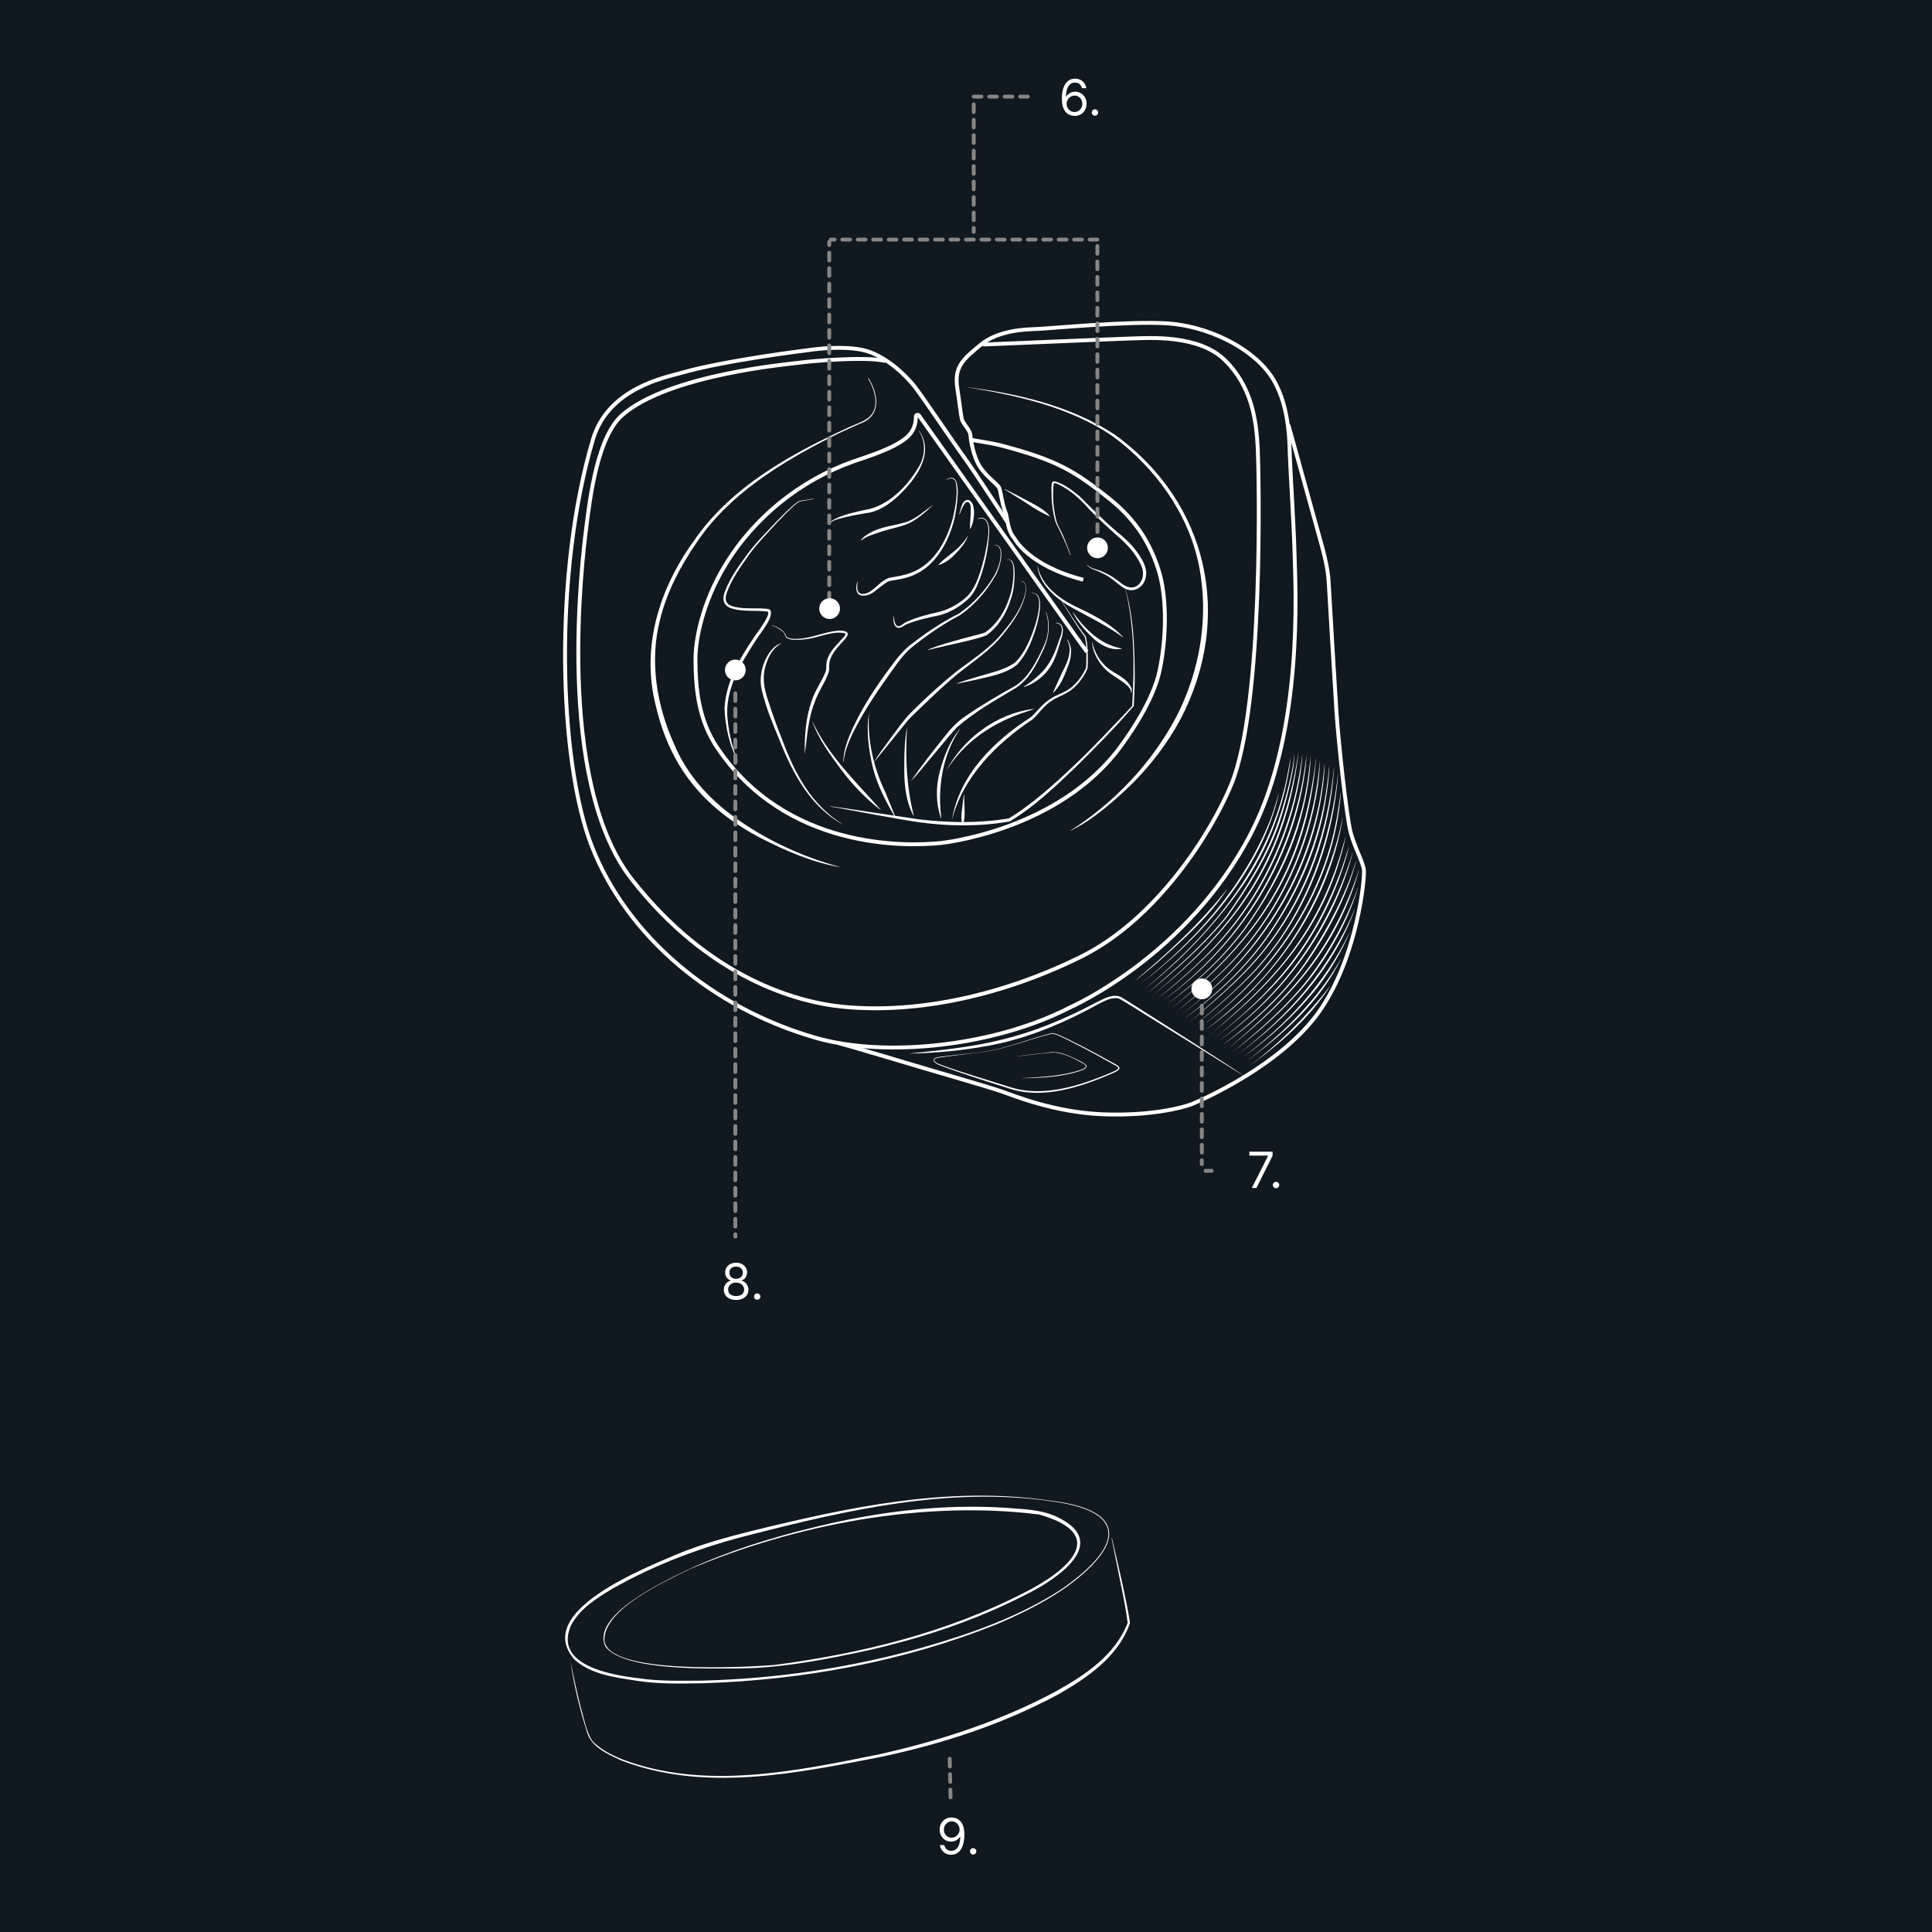 <svg width="500" height="500" viewBox="0 0 500 500" fill="none" xmlns="http://www.w3.org/2000/svg">
<rect width="500" height="500" fill="#101820"/>
<path d="M246.314 470.364C246.699 470.367 247.084 470.441 247.468 470.584C247.853 470.728 248.204 470.966 248.522 471.299C248.839 471.629 249.094 472.079 249.287 472.65C249.479 473.221 249.575 473.937 249.575 474.798C249.575 475.632 249.496 476.372 249.337 477.02C249.181 477.664 248.955 478.207 248.659 478.65C248.366 479.093 248.009 479.429 247.587 479.658C247.169 479.887 246.696 480.001 246.167 480.001C245.642 480.001 245.173 479.898 244.761 479.69C244.352 479.479 244.016 479.188 243.754 478.815C243.494 478.44 243.328 478.004 243.254 477.51H244.372C244.473 477.94 244.673 478.296 244.972 478.577C245.274 478.855 245.673 478.994 246.167 478.994C246.891 478.994 247.462 478.678 247.88 478.046C248.302 477.414 248.513 476.52 248.513 475.366H248.439C248.268 475.623 248.065 475.844 247.83 476.03C247.595 476.217 247.334 476.36 247.047 476.461C246.76 476.562 246.454 476.612 246.131 476.612C245.593 476.612 245.1 476.479 244.651 476.213C244.206 475.945 243.848 475.577 243.58 475.11C243.314 474.639 243.181 474.102 243.181 473.497C243.181 472.923 243.309 472.398 243.566 471.922C243.825 471.442 244.189 471.061 244.656 470.777C245.126 470.493 245.679 470.355 246.314 470.364ZM246.314 471.372C245.929 471.372 245.583 471.468 245.274 471.661C244.969 471.85 244.726 472.106 244.546 472.43C244.369 472.751 244.28 473.106 244.28 473.497C244.28 473.888 244.366 474.244 244.537 474.565C244.711 474.882 244.948 475.136 245.247 475.325C245.549 475.511 245.893 475.604 246.277 475.604C246.567 475.604 246.838 475.548 247.088 475.435C247.338 475.319 247.557 475.161 247.743 474.963C247.932 474.761 248.08 474.534 248.187 474.281C248.294 474.024 248.348 473.757 248.348 473.479C248.348 473.113 248.259 472.769 248.082 472.448C247.908 472.128 247.667 471.868 247.358 471.67C247.053 471.471 246.705 471.372 246.314 471.372ZM251.855 479.946C251.629 479.946 251.435 479.866 251.273 479.704C251.112 479.542 251.031 479.348 251.031 479.122C251.031 478.896 251.112 478.702 251.273 478.54C251.435 478.378 251.629 478.298 251.855 478.298C252.081 478.298 252.275 478.378 252.437 478.54C252.599 478.702 252.68 478.896 252.68 479.122C252.68 479.272 252.641 479.409 252.565 479.534C252.492 479.659 252.393 479.76 252.267 479.837C252.145 479.91 252.008 479.946 251.855 479.946Z" fill="white"/>
<path d="M245.991 465.155L245.783 454.877" stroke="#868686" stroke-linecap="round" stroke-linejoin="round" stroke-dasharray="2 2"/>
<path d="M271.128 388.381C245.234 384.899 219.51 390.71 194.43 397.145C181.88 400.268 169.671 404.811 158.428 411.19C154.377 413.651 150.08 416.32 147.809 420.579C143.152 431.008 158.144 433.488 165.356 434.34C170.712 435.135 176.183 434.983 181.672 434.946C201.093 434.453 220.381 431.595 239.044 426.295C251.424 422.737 263.841 418.345 274.687 411.304C290.113 400.609 292.915 390.975 271.109 388.4M271.185 388.287C292.858 390.691 290.568 400.533 274.99 411.417C269.576 415.033 263.765 417.891 257.802 420.408C233.763 430.043 207.755 434.813 181.88 435.627C176.221 435.703 170.485 435.892 164.826 434.983C159.28 434.132 153.09 433.393 148.755 429.57C137.569 417.077 167.173 405.72 175.691 402.029C181.767 399.587 188.051 397.827 194.278 396.275C219.396 390.104 245.253 384.539 271.204 388.287" fill="white"/>
<path d="M178.246 406.136C188.505 401.404 199.351 398.016 210.235 395.366C226.646 391.278 243.663 389.101 260.623 390.236C264.806 390.596 269.311 390.634 273.191 392.413C288.031 399.133 273.437 408.843 265.071 412.894C252.464 419.33 238.968 423.816 225.226 426.977C214.191 429.381 203.042 431.614 191.723 431.785C183.678 431.822 161.891 432.466 156.781 426.314C152.484 418.099 172.321 409.013 178.227 406.136M178.227 406.231C171.905 409.354 156.383 416.396 156.421 424.364C156.762 433.545 193.123 431.444 200.26 430.914C222.557 427.999 244.779 422.604 264.863 412.288C275.633 406.912 287.785 397.354 268.97 391.959C239.082 388.173 205.844 394.495 178.227 406.212" fill="white"/>
<path d="M147.638 429.929C148.433 433.904 149.323 437.955 150.307 441.911C151.178 444.769 151.651 447.987 153.298 450.543C155.342 452.738 158.238 454.158 161.021 455.312C182.315 463.376 205.73 458.417 227.308 454.063C243.17 450.542 258.862 445.47 273.248 437.728C280.762 433.564 288.637 428.339 291.836 419.992C291.457 416.85 290.757 413.31 290.075 410.054L287.671 398.035H287.766C288.656 401.991 289.621 405.928 290.511 409.979C291.173 413.253 291.93 416.509 292.422 419.803C292.366 419.992 292.46 420.068 292.328 420.37C289.242 428.888 281.236 434.321 273.74 438.58C259.26 446.359 243.568 451.413 227.498 454.782C205.787 458.985 182.277 463.849 160.869 455.634C157.273 453.988 152.825 452.114 151.803 447.893C149.929 441.987 148.471 435.759 147.638 429.948" fill="white"/>
<path d="M278.072 29.995C277.687 29.989 277.302 29.916 276.918 29.775C276.533 29.635 276.182 29.398 275.864 29.065C275.546 28.729 275.291 28.276 275.099 27.705C274.907 27.131 274.811 26.41 274.811 25.543C274.811 24.712 274.888 23.977 275.044 23.335C275.2 22.691 275.426 22.149 275.722 21.709C276.018 21.266 276.376 20.93 276.794 20.701C277.215 20.473 277.69 20.358 278.218 20.358C278.744 20.358 279.211 20.463 279.62 20.674C280.032 20.882 280.368 21.172 280.628 21.544C280.887 21.917 281.055 22.346 281.131 22.831H280.014C279.91 22.41 279.708 22.06 279.409 21.782C279.11 21.505 278.713 21.366 278.218 21.366C277.492 21.366 276.919 21.682 276.501 22.314C276.085 22.946 275.876 23.833 275.873 24.975H275.946C276.117 24.715 276.321 24.494 276.556 24.311C276.794 24.125 277.056 23.981 277.343 23.88C277.631 23.779 277.934 23.729 278.255 23.729C278.792 23.729 279.284 23.863 279.73 24.132C280.176 24.398 280.533 24.766 280.802 25.236C281.07 25.703 281.205 26.239 281.205 26.844C281.205 27.424 281.075 27.955 280.815 28.438C280.556 28.917 280.191 29.299 279.721 29.583C279.254 29.864 278.704 30.001 278.072 29.995ZM278.072 28.987C278.457 28.987 278.802 28.891 279.107 28.699C279.415 28.506 279.658 28.248 279.835 27.925C280.015 27.601 280.105 27.241 280.105 26.844C280.105 26.456 280.018 26.103 279.844 25.786C279.673 25.465 279.437 25.21 279.134 25.021C278.835 24.831 278.493 24.737 278.108 24.737C277.818 24.737 277.548 24.795 277.298 24.911C277.047 25.024 276.827 25.18 276.638 25.378C276.452 25.576 276.305 25.804 276.198 26.061C276.092 26.314 276.038 26.581 276.038 26.862C276.038 27.235 276.125 27.583 276.299 27.906C276.476 28.23 276.718 28.491 277.023 28.69C277.331 28.888 277.681 28.987 278.072 28.987ZM283.371 29.94C283.145 29.94 282.951 29.859 282.79 29.697C282.628 29.535 282.547 29.342 282.547 29.116C282.547 28.89 282.628 28.696 282.79 28.534C282.951 28.372 283.145 28.291 283.371 28.291C283.597 28.291 283.791 28.372 283.953 28.534C284.115 28.696 284.196 28.89 284.196 29.116C284.196 29.265 284.158 29.403 284.081 29.528C284.008 29.653 283.909 29.754 283.783 29.83C283.661 29.904 283.524 29.94 283.371 29.94Z" fill="white"/>
<path d="M190.512 336.429C189.883 336.429 189.327 336.317 188.845 336.094C188.366 335.868 187.991 335.559 187.723 335.165C187.454 334.768 187.321 334.316 187.324 333.809C187.321 333.412 187.399 333.045 187.558 332.71C187.717 332.371 187.933 332.088 188.208 331.862C188.486 331.633 188.796 331.488 189.138 331.427V331.372C188.689 331.256 188.332 331.004 188.066 330.616C187.801 330.225 187.669 329.781 187.672 329.283C187.669 328.807 187.79 328.381 188.034 328.005C188.279 327.63 188.614 327.334 189.042 327.117C189.472 326.9 189.963 326.792 190.512 326.792C191.056 326.792 191.541 326.9 191.969 327.117C192.396 327.334 192.732 327.63 192.976 328.005C193.224 328.381 193.349 328.807 193.352 329.283C193.349 329.781 193.213 330.225 192.944 330.616C192.679 331.004 192.326 331.256 191.886 331.372V331.427C192.225 331.488 192.531 331.633 192.802 331.862C193.074 332.088 193.291 332.371 193.453 332.71C193.615 333.045 193.697 333.412 193.7 333.809C193.697 334.316 193.56 334.768 193.288 335.165C193.019 335.559 192.645 335.868 192.166 336.094C191.689 336.317 191.138 336.429 190.512 336.429ZM190.512 335.421C190.937 335.421 191.303 335.352 191.611 335.215C191.92 335.078 192.158 334.884 192.326 334.633C192.494 334.383 192.579 334.09 192.583 333.754C192.579 333.4 192.488 333.087 192.308 332.815C192.128 332.543 191.882 332.329 191.57 332.174C191.262 332.018 190.909 331.94 190.512 331.94C190.112 331.94 189.755 332.018 189.44 332.174C189.129 332.329 188.883 332.543 188.703 332.815C188.526 333.087 188.439 333.4 188.442 333.754C188.439 334.09 188.52 334.383 188.685 334.633C188.853 334.884 189.092 335.078 189.404 335.215C189.715 335.352 190.085 335.421 190.512 335.421ZM190.512 330.969C190.848 330.969 191.146 330.902 191.405 330.767C191.668 330.633 191.874 330.445 192.024 330.204C192.173 329.963 192.25 329.68 192.253 329.357C192.25 329.039 192.175 328.763 192.028 328.528C191.882 328.289 191.679 328.106 191.419 327.978C191.16 327.847 190.857 327.781 190.512 327.781C190.161 327.781 189.854 327.847 189.592 327.978C189.329 328.106 189.126 328.289 188.982 328.528C188.839 328.763 188.769 329.039 188.772 329.357C188.769 329.68 188.84 329.963 188.987 330.204C189.137 330.445 189.343 330.633 189.605 330.767C189.868 330.902 190.17 330.969 190.512 330.969ZM195.972 336.374C195.746 336.374 195.552 336.293 195.39 336.131C195.228 335.969 195.148 335.775 195.148 335.549C195.148 335.323 195.228 335.129 195.39 334.968C195.552 334.806 195.746 334.725 195.972 334.725C196.198 334.725 196.392 334.806 196.554 334.968C196.716 335.129 196.796 335.323 196.796 335.549C196.796 335.699 196.758 335.836 196.682 335.962C196.609 336.087 196.509 336.188 196.384 336.264C196.262 336.337 196.125 336.374 195.972 336.374Z" fill="white"/>
<path d="M323.972 307.435L328.168 299.135V299.062H323.331V298.054H329.34V299.117L325.163 307.435H323.972ZM330.242 307.508C330.016 307.508 329.822 307.427 329.66 307.265C329.498 307.103 329.417 306.909 329.417 306.683C329.417 306.457 329.498 306.263 329.66 306.102C329.822 305.94 330.016 305.859 330.242 305.859C330.468 305.859 330.661 305.94 330.823 306.102C330.985 306.263 331.066 306.457 331.066 306.683C331.066 306.833 331.028 306.97 330.952 307.096C330.878 307.221 330.779 307.322 330.654 307.398C330.532 307.471 330.394 307.508 330.242 307.508Z" fill="white"/>
<path d="M249.493 100.1C263.027 101.766 276.863 104.87 288.429 112.442C312.733 129.932 319.301 159.744 305.502 186.149C302.228 192.244 297.988 197.79 293.142 202.674C288.296 207.387 282.712 212.308 276.807 215.11C288.258 207.86 298.044 197.563 304.404 185.562C310.613 173.562 312.979 159.384 310.234 146.097C307.471 132.733 298.896 120.978 288.031 112.953C276.75 105.192 262.553 102.201 249.474 100.081" fill="white"/>
<path d="M224.772 97.867C227.403 102.069 228.16 107.709 222.52 109.659C220.021 110.776 217.352 111.968 214.929 113.199C201.85 119.899 188.619 127.982 180.29 140.399C176.107 146.494 172.586 153.157 170.826 160.331C168.043 171.12 169.936 182.572 174.479 192.623C177.318 199.456 182.126 205.21 187.88 209.829C196.606 216.662 206.923 221.583 217.617 224.442C210.576 223.344 203.194 220.145 196.644 216.775C182.126 209.053 173.419 198.623 169.671 182.458C165.885 167.372 170.674 152.191 179.609 139.926C189.243 125.919 204.727 117.439 219.832 110.511C221.195 109.867 223.636 109.072 224.791 108.069C227.857 105.495 226.419 100.895 224.64 97.942L224.753 97.867" fill="white"/>
<path d="M254.679 89.159C254.679 89.159 288.656 87.721 293.066 87.588C297.457 87.475 310.253 86.528 317.048 93.248C323.844 99.968 325.15 108.448 325.509 116.114C325.812 122.606 327.137 182.212 318.695 202.92C313.717 215.148 299.577 237.767 279.816 247.572C260.055 257.377 237.927 262.45 218.241 260.557C206.07 259.384 183.356 252.986 163.444 227.489C143.531 201.992 150.799 144.014 151.67 136.973C152.749 128.209 154.698 112.915 161.096 107.369C173.173 96.92 204.102 94.232 207.093 93.835C210.083 93.437 223.769 92.226 228.898 93.381" stroke="white" stroke-linecap="round" stroke-linejoin="round"/>
<path d="M252.2 272.52L245.878 273.315L242.716 273.75C240.994 274.053 241.978 274.981 243.076 275.397C248.565 277.46 255.626 279.486 261.247 281.284C267.324 283.309 273.911 282.287 279.911 280.451C282.902 279.486 285.949 278.331 288.788 277.025C290.303 276.192 288.561 275.814 287.842 275.284C284.151 273.201 280.422 271.157 276.617 269.283C275.217 268.621 273.797 267.731 272.245 267.523C265.563 269.132 259.146 271.99 252.219 272.52M252.219 272.482C259.165 271.914 265.563 269.037 272.245 267.353C273.854 267.542 275.273 268.431 276.712 269.094C280.536 270.949 284.283 272.974 287.993 275.038C288.959 275.624 290.738 276.211 288.959 277.29C286.044 278.653 283.091 279.789 280.043 280.792C274.005 282.704 267.286 283.764 261.153 281.7C255.304 279.845 248.755 277.801 243.019 275.605C242.395 275.359 240.994 274.545 241.94 273.845C242.319 273.485 245.348 273.315 245.896 273.182L252.237 272.482" fill="white"/>
<path d="M262.364 273.447C265.449 273.069 268.554 272.69 271.658 272.35C273.21 272.141 274.8 272.52 276.258 273.088C277.848 273.807 279.513 274.451 280.952 275.492C281.652 276.022 280.763 276.684 280.271 276.874C275.179 278.766 269.481 278.975 264.106 279.05C269.443 278.71 275.103 278.558 280.195 276.703C281.085 276.249 281.425 275.889 280.384 275.284C278.056 273.959 275.557 272.615 272.851 272.387C269.368 272.558 265.828 273.164 262.402 273.447" fill="white"/>
<path d="M293.52 253.989C302.171 246.739 310.537 239.035 317.522 230.139H317.56C314.474 234.928 310.48 239.035 306.373 242.916C302.265 246.758 297.95 250.639 293.52 253.989Z" fill="white"/>
<path d="M294.713 254.954C309.079 243.805 321.705 229.59 328.576 212.592C329.56 210.188 330.242 207.538 331.018 205.135C326.702 225.104 310.651 243.029 294.713 254.935" fill="white"/>
<path d="M296.038 256.109C312.392 242.689 326.986 225.596 332.229 204.68C333.043 201.765 333.498 198.623 334.103 195.727C332.703 207.86 328.292 219.69 321.251 229.685C314.209 239.622 305.578 248.67 296.038 256.09" fill="white"/>
<path d="M297.268 256.809C304.291 250.714 311.37 244.544 317.219 237.294C322.576 229.742 327.592 221.716 330.658 212.952C332.153 208.542 333.46 204.056 334.349 199.494C334.652 197.979 334.898 196.446 334.974 194.894C335.05 197.904 334.255 201.103 333.592 204.112C332.873 207.141 332.021 210.132 331.056 213.103C327.97 221.962 322.86 229.912 317.427 237.483C311.521 244.676 304.347 250.96 297.268 256.828" fill="white"/>
<path d="M298.271 257.585C319.888 239.83 331.756 223.041 335.996 194.894H336.034C332.854 222.681 319.604 240.644 298.271 257.585Z" fill="white"/>
<path d="M299.54 258.418C304.48 254.481 309.231 250.279 313.622 245.736C326.702 232.07 334.898 213.823 337.056 195.064C336.923 198.112 336.431 201.387 335.769 204.472C332.513 219.937 324.79 234.568 313.774 245.888C309.326 250.336 304.499 254.689 299.54 258.418Z" fill="white"/>
<path d="M300.656 259.156C318.923 245.868 331.718 226.751 336.602 204.661C337.302 201.576 337.718 198.301 338.192 195.254C336.28 220.826 321.421 244.6 300.656 259.156Z" fill="white"/>
<path d="M301.83 260.027C309.496 254.254 316.708 247.667 322.348 239.85C329.73 229.382 335.428 217.59 337.908 204.983C338.494 201.822 338.93 198.642 339.214 195.443C339.062 201.765 337.756 208.277 335.863 214.391C332.929 223.609 328.14 232.127 322.575 240.001C316.897 247.743 309.553 254.462 301.849 260.008" fill="white"/>
<path d="M303.098 261.049C325.453 242.727 337.037 225.615 340.558 196.409H340.596C338.154 225.18 325.15 243.559 303.098 261.049Z" fill="white"/>
<path d="M304.347 261.882C309.382 257.85 314.228 253.573 318.695 248.935C331.926 234.947 340.009 216.018 341.58 196.882C341.542 200.005 341.144 203.355 340.558 206.497C337.605 222.322 330.014 237.464 318.847 249.068C314.323 253.61 309.401 258.059 304.347 261.863" fill="white"/>
<path d="M305.483 262.621C323.881 249.276 337.302 229.401 341.561 206.971C342.129 203.791 342.564 200.573 342.829 197.355C342.81 200.497 342.337 203.847 341.826 207.027C337.964 229.515 323.9 249.636 305.483 262.621Z" fill="white"/>
<path d="M306.657 263.491C314.417 257.642 321.724 250.979 327.383 243.029C334.841 232.41 340.349 220.353 342.734 207.557C343.321 204.358 343.738 201.141 344.041 197.904C343.984 201.046 343.511 204.415 343 207.614C340.88 220.523 335.163 232.581 327.611 243.2C321.894 251.074 314.474 257.888 306.657 263.51" fill="white"/>
<path d="M307.963 264.419C315.288 258.04 322.822 251.699 328.576 243.805C338.305 230.764 343.681 214.864 345.214 198.737H345.252C344.268 214.996 338.646 230.972 328.803 243.976C322.992 251.793 315.345 258.286 307.963 264.419Z" fill="white"/>
<path d="M309.231 265.251C314.247 261.239 319.074 256.961 323.541 252.342C336.999 238.411 344.154 219.35 346.274 200.308H346.312C344.835 219.501 337.226 238.619 323.692 252.475C319.168 257.017 314.266 261.447 309.231 265.233" fill="white"/>
<path d="M310.348 265.99C327.61 253.308 341.106 234.89 345.555 213.728C346.217 210.756 346.577 207.576 347.031 204.642C345.536 229.477 330.204 251.907 310.329 265.99" fill="white"/>
<path d="M311.521 266.879C316.045 263.529 320.304 259.8 324.26 255.806C336.053 243.749 344.078 228.057 347.486 211.57H347.524C343.889 233.963 329.882 254.046 311.503 266.879" fill="white"/>
<path d="M313.035 267.845C328.367 255.011 339.327 243.294 345.971 223.968C346.88 221.489 347.523 218.782 348.318 216.359C343.359 239.092 330.677 253.724 313.016 267.826" fill="white"/>
<path d="M314.285 268.677C329.844 256.317 339.517 244.998 346.691 226.24C347.618 223.855 348.356 221.243 349.189 218.914C346.69 228.946 342.242 238.505 336.261 246.947C330.298 255.39 322.33 262.431 314.285 268.677Z" fill="white"/>
<path d="M315.402 269.416C332.267 257.018 343.814 240.701 350.041 220.732H350.079C344.911 240.474 331.926 257.794 315.402 269.416Z" fill="white"/>
<path d="M316.594 270.286C324.506 264.305 331.945 257.453 337.643 249.314C343.246 241.099 347.978 232.259 350.987 222.757H351.025C348.413 232.41 343.643 241.364 337.927 249.522C332.135 257.604 324.582 264.589 316.594 270.305" fill="white"/>
<path d="M317.881 271.309C334.273 257.604 344.816 245.793 351.687 225.104H351.725C346.085 245.301 333.781 258.589 317.881 271.309Z" fill="white"/>
<path d="M319.15 272.141C326.134 266.463 332.949 260.444 338.533 253.364C343.946 246.172 348.394 238.222 351.423 229.723H351.461C348.811 238.373 344.344 246.437 338.797 253.573C333.138 260.576 326.21 266.728 319.15 272.141Z" fill="white"/>
<path d="M320.266 272.88C333.327 263.169 344.305 250.43 350.59 235.307H350.628C345.044 250.752 333.365 263.472 320.266 272.88Z" fill="white"/>
<path d="M321.44 273.769C333.005 265.195 342.981 254.33 349.265 241.288H349.303C347.183 246.266 344.381 250.998 341.126 255.314C335.523 262.336 328.69 268.659 321.44 273.769Z" fill="white"/>
<path d="M322.594 274.659C332.153 267.334 340.993 258.74 346.993 248.197H347.031C341.712 259.138 332.172 267.618 322.594 274.659Z" fill="white"/>
<path d="M323.768 275.548C331.453 269.7 338.305 262.81 344.23 255.181H344.268C339.006 263.283 331.491 269.984 323.787 275.548" fill="white"/>
<path d="M260.774 135.213C260.774 135.213 251.707 121.3 249.606 118.48C247.524 115.678 238.76 102.656 236.678 100.006C234.596 97.356 229.05 91.734 223.011 90.522C216.992 89.311 208.739 90.674 208.739 90.674C208.739 90.674 187.521 93.267 176.296 96.504C172.245 97.677 157.424 100.403 153.468 113.691C143.209 148.198 144.572 196.901 153.108 218.877C162.251 242.386 184.454 260.955 211.162 268.602C229.58 273.864 257.689 270.608 276.75 260.803C276.75 260.803 307.357 247.534 323.844 215.507C337.472 189.007 335.22 151.699 335.049 143.844C334.86 135.989 334.027 123.534 333.819 118.253C333.668 114.524 333.838 104.037 328.595 96.807C323.352 89.595 312.184 84.333 302.076 83.689C291.949 83.027 271.09 85.071 268.269 85.147C265.449 85.241 258.408 85.412 253.77 89.254C249.114 93.078 246.918 95.008 247.751 100.479C248.565 105.949 248.66 107.331 248.944 108.504C249.227 109.697 251.045 111.249 251.139 112.612C251.234 113.975 251.877 117.988 253.505 120.638C255.152 123.288 258.256 125.389 258.616 126.297C258.976 127.206 259.392 130.727 260.149 132.449C260.906 134.172 260.471 136.84 262.572 139.396C262.572 139.396 266.15 146.418 280.327 150.034" stroke="white" stroke-miterlimit="10"/>
<path d="M251.367 113.748C251.651 114.032 256.004 114.467 259.298 115.338C273.381 119.086 277.961 121.736 287.255 129.193C293.842 134.474 297.779 140.645 299.994 148.046C301.603 153.422 302.247 163.038 300.146 173.335C298.518 181.398 292.044 190.37 290.189 192.945C274.1 215.148 243.417 218.176 243.417 218.176C234.142 219.104 203.421 219.823 185.685 193.588C180.877 186.471 180.025 178.71 179.987 170.647C179.968 165.574 181.767 156.091 187.521 146.513C195.017 134.039 206.923 124.385 220.797 119.445C223.977 118.309 230.924 116.303 234.52 113.331C236.659 111.571 237.057 109.337 237.019 107.804C237.019 107.369 237.587 107.198 237.833 107.539C242.414 113.994 260.566 139.566 261.872 141.402C263.367 143.522 281.028 168.432 281.293 168.697" stroke="white" stroke-miterlimit="10"/>
<path d="M333.44 109.962C333.44 109.962 340.52 135.553 341.353 138.563C342.185 141.591 343.643 146.494 343.851 150.469C344.059 154.444 345.46 177.802 345.895 184.465C346.312 191.127 348.451 211.381 349.567 215.488C350.703 219.596 352.691 222.984 352.975 225.123C353.259 227.243 351.271 247.648 341.504 261.655C331.737 275.681 310.745 284.842 308.36 285.77C305.975 286.697 297.457 288.893 285.154 288.363C272.85 287.833 262.686 283.669 259.146 282.439C255.606 281.208 243.019 277.612 239.555 276.571C236.072 275.511 218.715 270.362 217.087 269.965" stroke="white" stroke-miterlimit="10"/>
<path d="M322.216 278.634C315.439 274.394 298.366 263.756 291.798 259.724C291.362 259.459 290.321 258.835 289.905 258.589C289.735 258.475 289.489 258.38 289.28 258.343C287.387 258.096 285.533 259.194 283.867 260.065C276.011 264.4 267.645 267.977 258.9 270.003C251.102 271.706 243.114 272.52 235.145 272.671C242.83 271.858 251.045 271.081 258.711 269.189C267.38 267.163 275.709 263.68 283.583 259.497C285.514 258.57 287.993 256.999 290.17 258.078C290.662 258.343 291.609 258.967 292.101 259.251C298.498 263.34 315.932 274.28 322.235 278.634" fill="white"/>
<path d="M274.686 155.39C276.674 158.4 278.548 161.523 280.762 164.4C280.876 164.533 281.027 164.76 281.065 164.949C281.576 167.221 281.519 169.549 281.519 171.858C281.481 172.312 281.538 172.899 281.292 173.354C280.175 175.72 278.51 177.877 276.219 179.24C274.875 180.035 273.437 180.452 272.188 181.36C270.162 182.591 268.989 184.54 267.285 186.13C257.878 192.396 249.19 201.084 246.369 212.195C248.243 200.554 257.31 191.657 266.869 185.562C268.478 184.067 269.878 182.023 271.866 180.868C273.115 179.979 274.648 179.524 275.954 178.786C278.169 177.518 279.797 175.436 280.914 173.164C281.141 172.805 281.065 172.331 281.122 171.858C281.141 169.53 281.33 167.069 280.724 164.817C278.51 161.845 276.636 158.589 274.648 155.466L274.724 155.428" fill="white"/>
<path d="M249.512 205.683C249.568 206.989 249.606 208.276 249.625 209.564C249.701 210.889 249.663 212.176 249.152 213.425H249.076C248.679 212.119 248.754 210.832 248.963 209.526C249.095 208.239 249.266 206.952 249.436 205.664H249.531L249.512 205.683Z" fill="white"/>
<path d="M291.06 151.775C293.369 159.233 293.615 167.164 293.672 174.925C293.672 176.874 293.539 180.773 293.426 182.704C288.675 188.231 283.488 193.493 278.264 198.642C272.964 203.696 267.645 208.807 261.304 212.592C253.543 213.955 245.631 213.86 237.852 212.8C231.094 211.816 221.649 209.904 214.853 208.712V208.636C221.611 209.583 231.321 211.116 237.946 212.062C245.612 212.952 253.486 213.084 261.077 211.797C266.717 208.466 272.756 203.052 277.848 198.207C282.996 193.38 288.504 187.436 293.009 182.704C293.615 172.464 293.653 161.637 291.06 151.794" fill="white"/>
<path d="M218.279 213.463C209.856 208.977 205.162 200.213 201.793 191.676C200.013 187.398 198.196 183.102 197.136 178.521C196.568 176.193 196.928 173.713 197.761 171.498C198.556 169.416 200.203 166.899 202.379 166.445C200.278 167.448 199.01 169.549 198.329 171.688C197.098 175.057 197.742 178.37 198.897 181.625C199.938 184.938 201.149 188.175 202.417 191.392C205.768 200.383 209.989 208.314 218.26 213.444" fill="white"/>
<path d="M210.651 129.118L207.831 129.629C207.396 129.723 206.866 129.742 206.506 130.045C204.613 131.484 203.023 133.263 201.357 134.966C198.802 137.768 196.095 140.494 193.862 143.56C191.685 146.626 189.413 149.769 188.126 153.308C187.35 155.523 187.975 156.602 190.246 157.075C193.048 157.718 195.906 157.226 198.802 157.605C198.953 157.662 199.086 157.662 199.275 157.832C200.562 159.46 196.682 163.927 195.792 165.441C191.78 171.555 187.407 178.672 188.316 186.244C188.675 189.992 189.641 193.91 191.117 197.241C188.751 193.058 187.748 188.193 187.502 183.442C187.805 176.628 191.382 170.476 195.111 164.968C196.209 163.397 197.382 161.902 198.253 160.255C198.518 159.706 198.878 159.062 198.821 158.476C198.764 158.324 198.821 158.362 198.613 158.286C195.849 157.889 192.896 158.324 190.095 157.662C187.521 157.113 186.65 155.599 187.596 153.119C188.959 149.485 191.268 146.38 193.502 143.295C195.811 140.229 198.537 137.56 201.149 134.777C202.834 133.093 204.462 131.332 206.392 129.913C206.733 129.61 207.339 129.591 207.774 129.496L210.594 129.042V129.118H210.651Z" fill="white"/>
<path d="M199.749 161.788C201.055 162.28 202.607 162.848 203.269 164.173C203.421 165.139 204.386 165.214 205.2 165.309C208.683 165.555 211.901 164.097 215.27 163.435C216.406 163.246 217.579 163.037 218.828 163.416C218.98 163.473 219.188 163.567 219.321 163.795C219.434 164.041 219.377 164.268 219.321 164.438C218.923 165.29 218.242 165.858 217.655 166.539C216.216 168.129 214.588 170.003 214.588 172.218C214.626 172.748 214.607 173.486 214.437 174.035C213.491 176.78 211.673 179.108 210.803 181.833C209.099 186.036 208.872 190.938 208.285 195.216C208.172 190.616 208.512 185.922 210.008 181.531C210.841 178.786 212.658 176.42 213.68 173.808C213.85 173.259 213.85 172.824 213.85 172.218C213.945 169.095 216.5 167.012 218.374 164.855C218.544 164.646 218.715 164.419 218.791 164.23C218.847 164.022 218.847 164.022 218.639 163.908C216.538 163.359 214.134 164.154 212.052 164.665C209.856 165.328 207.528 165.687 205.219 165.555C204.651 165.498 204.045 165.404 203.534 165.044C203.08 164.59 203.175 163.965 202.682 163.567C201.887 162.772 200.809 162.28 199.767 161.883V161.807L199.749 161.788Z" fill="white"/>
<path d="M210.178 186.528C214.248 195.443 221.478 202.257 227.857 209.507L227.801 209.564C223.939 206.554 220.532 202.996 217.617 199.077C214.778 195.235 211.636 190.957 210.178 186.528Z" fill="white"/>
<path d="M237.889 111.514C242.035 117.401 236.829 124.234 232.476 128.341C230.11 130.537 227.271 132.487 223.977 132.827C221.63 133.225 219.302 133.641 217.011 134.304C216.273 134.531 215.478 134.758 214.891 135.269L214.834 135.212C215.081 134.872 215.44 134.664 215.8 134.455C218.298 133.149 221.1 132.581 223.826 131.976C229.939 131.01 234.974 125.71 237.946 120.524C239.479 117.798 239.612 114.221 237.814 111.571L237.889 111.514Z" fill="white"/>
<path d="M244.988 124.045C249.493 121.489 247.467 132.127 247.051 134.115C245.593 140.058 242.281 146.418 236.337 148.879C234.444 149.731 232.249 149.996 230.261 150.355C229.864 150.412 229.466 150.715 229.031 150.999C228.293 151.51 227.289 152.305 226.57 152.873C224.507 154.633 221.005 155.05 221.687 151.264L221.857 150.507H221.933C221.876 151.037 221.838 151.548 221.857 152.059C221.933 154.065 223.542 153.99 224.961 153.233C226.703 152.191 228.047 150.28 230.034 149.56C232.154 149.163 234.104 148.917 235.996 148.141C241.808 145.888 245.063 139.812 246.615 134.058C247.259 131.105 247.921 127.906 247.373 124.915C247.089 123.742 245.953 123.534 245.006 124.158L244.95 124.083" fill="white"/>
<path d="M241.542 130.594C239.631 132.449 237.605 134.247 235.201 135.459C232.741 136.5 230.072 136.859 227.573 137.768C225.926 138.317 224.204 138.79 222.86 139.888L222.803 139.831C223.295 139.055 224.09 138.544 224.866 138.09C227.933 136.178 231.681 136.083 234.993 134.948C237.416 133.963 239.555 131.976 241.561 130.575" fill="white"/>
<path d="M248.262 133.055C248.641 131.881 248.981 128.928 250.817 129.458C252.843 130.386 252.067 135.61 251.045 136.954C250.95 134.948 251.385 132.96 251.196 131.01C251.12 130.556 250.931 130.121 250.628 129.969C250.231 129.799 249.89 129.969 249.644 130.367C249.095 131.162 248.716 132.127 248.376 133.074H248.3L248.262 133.055Z" fill="white"/>
<path d="M253.051 134.209C255.531 133.206 256.193 136.178 255.985 138.033C255.758 141.932 255.001 145.813 253.695 149.504C252.994 151.34 252.294 153.27 250.874 154.709C248.716 156.829 246.123 158.419 243.208 159.214C240.407 159.801 237.511 160.406 234.861 161.466C233.914 161.731 233.062 162.905 232.021 162.337C231.151 161.637 231.188 160.482 231.245 159.498H231.34C231.378 160.35 231.491 161.542 232.23 162.015C233.025 162.356 233.857 161.183 234.615 160.955C237.321 159.706 240.161 158.987 243.057 158.362C245.726 157.662 248.395 156.148 250.401 154.255C252.975 151.415 253.903 147.421 254.849 143.787C255.19 141.591 257.007 135.345 254.49 134.266C254.054 134.115 253.543 134.153 253.108 134.323L253.07 134.247L253.051 134.209Z" fill="white"/>
<path d="M250.458 138.847C249.796 140.531 248.603 141.951 247.354 143.238C246.123 144.582 244.647 145.68 242.906 146.248L242.868 146.172C244.647 144.185 247.032 142.935 248.792 140.91C249.379 140.266 249.966 139.585 250.363 138.809L250.439 138.847H250.458Z" fill="white"/>
<path d="M257.405 141.005C260.623 141.024 258.597 147.44 257.575 149.03C255.323 153.024 252.218 156.583 248.433 159.214C244.382 161.334 240.615 163.87 237.019 166.71C234.52 168.47 232.741 170.893 230.981 173.373C227.46 178.294 223.996 183.31 221.232 188.705C220.532 190.011 219.889 191.449 219.377 192.85C218.81 194.251 218.469 195.727 218.317 197.241H218.242C218.28 194.156 219.434 191.222 220.684 188.44C223.277 182.894 226.646 177.764 230.299 172.861C232.116 170.382 234.009 167.921 236.583 166.161C240.199 163.378 244.079 160.861 248.149 158.798C251.878 156.28 255.039 152.797 257.329 148.917C258.067 147.592 258.654 146.191 258.862 144.677C258.995 143.598 259.165 142.311 258.408 141.459C258.143 141.194 257.764 141.062 257.405 141.099V141.024V141.005Z" fill="white"/>
<path d="M260.566 144.847C263.481 143.863 262.478 151.737 262.118 153.27C261.096 157.529 258.9 161.902 255.228 164.457C253.316 165.176 251.367 165.574 249.417 166.085C246.71 166.71 242.792 167.542 240.123 168.243L240.085 168.167C243.019 166.899 246.142 166.142 249.19 165.252C250.023 165.025 254.149 164.003 254.887 163.719C258.408 161.353 260.623 157.226 261.683 153.176C262.061 151.642 262.232 150.071 262.288 148.481C262.251 147.346 262.345 146.04 261.607 145.093C261.361 144.809 260.925 144.734 260.585 144.904L260.547 144.828L260.566 144.847Z" fill="white"/>
<path d="M264.276 150.393C265.866 150.545 265.639 152.627 265.393 153.762C264.522 157.662 262.137 161.031 259.676 164.078C256.383 168.281 251.878 171.177 247.77 174.451C243.738 177.802 239.991 181.493 236.205 185.146C235.258 185.998 234.463 187.058 233.63 188.061C231.245 191.033 228.577 194.326 226.173 197.26C227.365 195.121 229.22 192.907 230.697 190.768C232.305 188.648 233.763 186.471 235.637 184.54C239.347 180.811 243.246 177.234 247.373 173.921C251.518 170.703 256.042 167.94 259.392 163.813C261.891 160.842 264.333 157.567 265.279 153.725C265.544 152.646 265.809 150.677 264.333 150.488V150.393" fill="white"/>
<path d="M266.983 153.497C270.485 153.176 268.857 159.592 268.402 161.542C267.342 165.252 265.923 169.095 263.235 171.991C260.15 174.508 256.004 175.057 252.256 175.984L249.985 176.458C249.228 176.609 248.471 176.742 247.732 176.95L247.695 176.874C249.133 176.249 250.629 175.871 252.124 175.417C255.626 174.243 259.714 173.618 262.724 171.442C265.412 168.754 266.85 165.044 268.005 161.447C268.44 159.971 268.781 158.476 268.913 156.942C268.951 155.863 269.008 154.52 268.081 153.8C267.778 153.592 267.38 153.516 267.021 153.592V153.516L266.983 153.497Z" fill="white"/>
<path d="M224.904 184.37C224.412 191.487 226.04 198.585 229.107 204.983C229.731 206.497 230.886 209.261 231.454 210.775L231.548 210.964C231.454 210.908 231.378 211.04 231.397 211.059C231.397 210.983 231.264 210.586 231.245 210.491L231.321 210.453L231.529 210.851L231.586 210.964V211.021C231.586 211.021 231.624 211.04 231.586 211.116C231.548 211.173 231.435 211.192 231.397 211.097C229.126 207.16 226.987 203.052 225.889 198.604C224.791 194.042 224.109 188.875 224.923 184.389" fill="white"/>
<path d="M270.73 158.343C272.093 161.921 271.298 165.839 269.557 169.113C268.005 172.483 266.131 175.89 262.951 178.01C257.689 181.152 252.275 184.181 247.676 188.212C245.858 189.973 237.568 200.421 235.675 202.238C238.476 198.15 241.524 194.288 244.609 190.427C246.123 188.477 247.922 186.584 250.004 185.259C254.054 182.439 258.37 179.941 262.667 177.556C265.771 175.587 267.683 172.218 269.273 168.981C269.803 167.864 270.371 166.766 270.749 165.612C271.488 163.283 271.431 160.709 270.674 158.381L270.749 158.343H270.73Z" fill="white"/>
<path d="M234.766 188.08C234.217 195.765 234.596 203.545 236.47 211.04L236.394 211.078C234.539 207.614 234.066 203.582 234.028 199.702C234.028 195.878 234.028 191.676 234.785 188.099" fill="white"/>
<path d="M248.603 188.421C243.928 195.216 242.584 203.677 243.606 211.759L243.53 211.778C242.167 207.841 242.148 203.488 243.265 199.494C244.287 195.594 246.029 191.354 248.603 188.421Z" fill="white"/>
<path d="M244.704 199.797C249.133 191.222 257.84 184.635 267.513 183.461V183.537C266.964 183.745 266.377 183.934 265.809 184.124C257.083 186.849 249.398 191.979 244.704 199.778" fill="white"/>
<path d="M273.191 161.145C275.652 161.126 275.198 163.946 274.592 165.498C274.081 167.202 273.626 168.943 272.869 170.609C271.469 173.997 268.478 176.666 265.014 177.802L264.976 177.726C266.452 176.723 267.91 175.701 269.14 174.47C271.771 172.028 273.115 168.735 274.194 165.366C274.857 163.927 275.481 161.353 273.191 161.239V161.145Z" fill="white"/>
<path d="M276.201 165.46C277.791 167.599 277.204 170.514 276.257 172.767C275.406 175.114 274.383 177.537 272.566 179.316L272.51 179.259C273.532 177.007 274.516 174.735 275.633 172.521C276.674 170.344 277.45 167.751 276.125 165.517L276.201 165.46Z" fill="white"/>
<path d="M268.497 146.21C269.33 151.226 273.74 154.671 278.037 156.81C282.523 158.949 287.198 161.183 290.662 164.855L290.605 164.911C286.574 161.978 282.088 159.82 277.715 157.416C273.494 155.163 268.724 151.15 268.478 146.21" fill="white"/>
<path d="M277.602 158.324C280.668 162.697 284.813 166.918 290.303 167.807V167.902C287.444 168.451 284.624 166.88 282.637 164.93C280.725 163.094 278.586 160.615 277.583 158.324" fill="white"/>
<path d="M282.618 165.877C283.129 168.716 284.7 171.366 286.971 173.126C289.034 174.622 291.798 175.587 292.82 178.142C292.934 178.502 293.009 178.956 292.782 179.297L292.706 179.259C292.82 178.559 292.271 177.972 291.817 177.499C290.246 175.984 288.183 175.095 286.555 173.656C284.378 171.763 282.599 168.64 282.637 165.877" fill="white"/>
<path d="M260.017 126.562C262.08 127.584 264.124 128.625 266.15 129.723C268.024 130.727 270.598 132.014 271.79 133.698C269.671 132.771 267.702 131.616 265.809 130.31L259.979 126.638L260.017 126.562Z" fill="white"/>
<path d="M276.977 143.636C275.936 140.759 274.63 138.033 273.248 135.307C272.302 132.373 272.093 129.288 272.112 126.221C272.169 125.673 272.056 124.537 272.851 124.556C275.33 125.124 277.356 126.846 279.324 128.36C282.561 131.559 285.741 134.853 289.262 137.787C291.684 139.736 293.88 141.913 295.432 144.62C296.208 145.983 296.871 147.611 296.568 149.239C296.114 151.926 293.445 153.649 290.946 152.229C288.978 150.98 287.463 149.276 285.305 148.368C284.056 147.611 282.22 147.402 281.312 146.21L281.387 146.172C282.372 147.27 284.189 147.346 285.476 148.027C286.896 148.633 288.239 149.428 289.451 150.393C290.568 151.302 291.817 152.229 293.274 152.002C294.618 151.794 295.565 150.469 295.754 149.106C296.019 147.743 295.432 146.342 294.694 145.074C293.218 142.462 291.079 140.266 288.788 138.374C286.517 136.329 284.283 134.247 282.144 132.07C280.138 129.818 277.999 127.66 275.349 126.127C274.535 125.691 273.646 125.048 272.756 125.029C272.756 125.029 272.718 125.124 272.699 125.161C272.321 128.474 272.604 132.014 273.513 135.231C274.081 136.594 274.914 137.938 275.444 139.358C276.031 140.759 276.579 142.197 277.091 143.617H277.015L276.977 143.636Z" fill="white"/>
<path d="M214.608 155.409V62.584" stroke="#868686" stroke-linecap="round" stroke-linejoin="round" stroke-dasharray="2 2"/>
<path d="M284.018 137.673L284 62" stroke="#868686" stroke-linecap="round" stroke-linejoin="round" stroke-dasharray="2 2"/>
<path d="M284 62L215 62" stroke="#868686" stroke-linecap="round" stroke-linejoin="round" stroke-dasharray="2 2"/>
<path d="M214.702 160.198C216.178 160.198 217.39 159.006 217.39 157.51C217.39 156.015 216.197 154.822 214.702 154.822C213.207 154.822 212.014 156.034 212.014 157.51C212.014 158.987 213.207 160.198 214.702 160.198Z" fill="white"/>
<path d="M284.037 144.469C285.513 144.469 286.725 143.276 286.725 141.781C286.725 140.285 285.532 139.093 284.037 139.093C282.542 139.093 281.349 140.304 281.349 141.781C281.349 143.257 282.542 144.469 284.037 144.469Z" fill="white"/>
<path d="M266 25H252V60" stroke="#868686" stroke-linecap="round" stroke-linejoin="round" stroke-dasharray="2 2"/>
<path d="M190.303 179.43V320.03" stroke="#868686" stroke-linecap="round" stroke-linejoin="round" stroke-dasharray="2 2"/>
<path d="M190.303 176.079C191.779 176.079 192.991 174.887 192.991 173.391C192.991 171.896 191.798 170.703 190.303 170.703C188.808 170.703 187.615 171.915 187.615 173.391C187.615 174.868 188.808 176.079 190.303 176.079Z" fill="white"/>
<path d="M311.029 260.292V301.291" stroke="#868686" stroke-linecap="round" stroke-linejoin="round" stroke-dasharray="2 2"/>
<path d="M312 303H313.571" stroke="#868686" stroke-linecap="round" stroke-linejoin="round"/>
<path d="M311.029 258.607C312.506 258.607 313.717 257.415 313.717 255.92C313.717 254.424 312.525 253.232 311.029 253.232C309.534 253.232 308.342 254.443 308.342 255.92C308.342 257.396 309.534 258.607 311.029 258.607Z" fill="white"/>
</svg>
